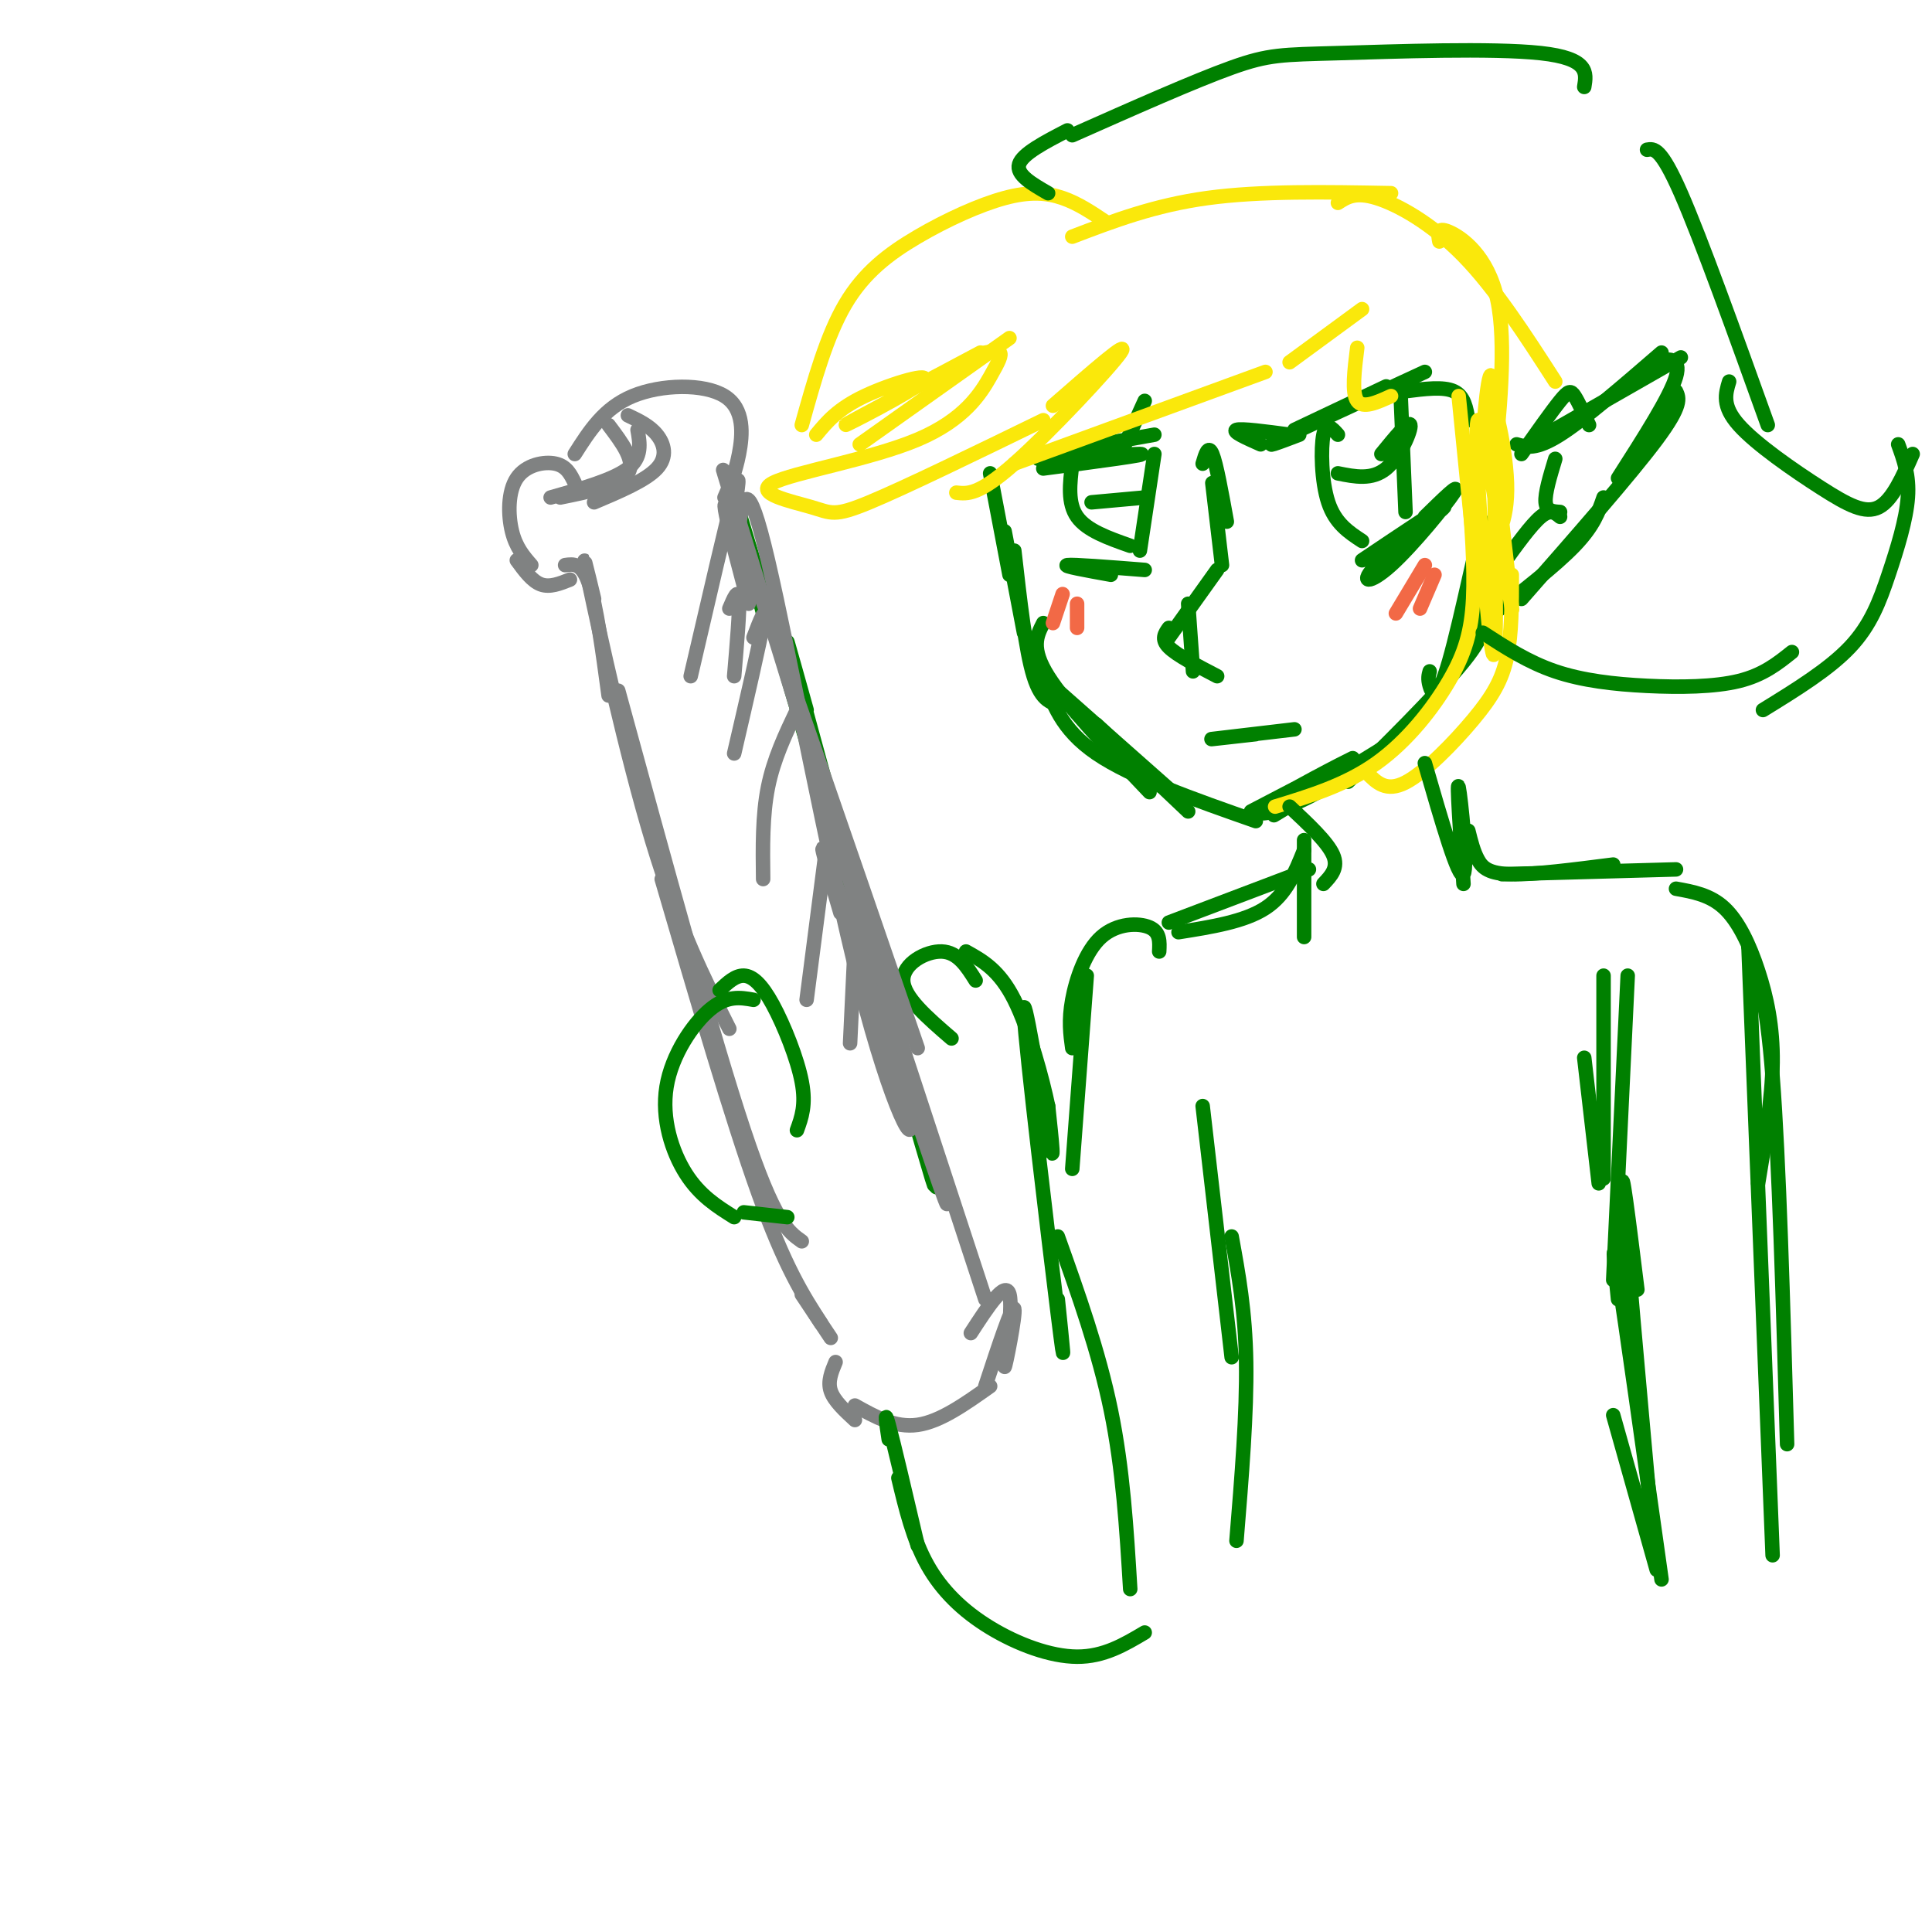 <svg viewBox='0 0 400 400' version='1.1' xmlns='http://www.w3.org/2000/svg' xmlns:xlink='http://www.w3.org/1999/xlink'><g fill='none' stroke='rgb(0,128,0)' stroke-width='3' stroke-linecap='round' stroke-linejoin='round'><path d='M205,98c0.000,0.000 4.000,21.000 4,21'/><path d='M208,110c0.000,0.000 4.000,21.000 4,21'/><path d='M210,114c1.167,10.333 2.333,20.667 4,26c1.667,5.333 3.833,5.667 6,6'/><path d='M216,129c-1.333,2.583 -2.667,5.167 1,11c3.667,5.833 12.333,14.917 21,24'/><path d='M219,143c0.000,0.000 26.000,23.000 26,23'/><path d='M227,150c0.000,0.000 19.000,18.000 19,18'/><path d='M216,140c1.833,5.500 3.667,11.000 11,16c7.333,5.000 20.167,9.500 33,14'/><path d='M259,168c11.065,-5.762 22.131,-11.524 21,-11c-1.131,0.524 -14.458,7.333 -18,10c-3.542,2.667 2.702,1.190 9,-2c6.298,-3.190 12.649,-8.095 19,-13'/><path d='M270,165c-4.250,2.583 -8.500,5.167 -5,3c3.500,-2.167 14.750,-9.083 26,-16'/><path d='M284,157c-3.644,3.600 -7.289,7.200 -3,3c4.289,-4.200 16.511,-16.200 22,-23c5.489,-6.800 4.244,-8.400 3,-10'/><path d='M296,139c-0.212,0.756 -0.424,1.512 0,3c0.424,1.488 1.485,3.708 4,-5c2.515,-8.708 6.485,-28.344 7,-29c0.515,-0.656 -2.424,17.670 -3,22c-0.576,4.330 1.212,-5.335 3,-15'/><path d='M315,94c3.111,-4.400 6.222,-8.800 8,-11c1.778,-2.200 2.222,-2.200 3,-1c0.778,1.200 1.889,3.600 3,6'/><path d='M314,92c2.000,0.583 4.000,1.167 9,-2c5.000,-3.167 13.000,-10.083 21,-17'/><path d='M320,90c0.000,0.000 28.000,-16.000 28,-16'/><path d='M338,79c1.400,-1.556 2.800,-3.111 5,-4c2.200,-0.889 5.200,-1.111 4,3c-1.200,4.111 -6.600,12.556 -12,21'/><path d='M347,81c0.667,1.417 1.333,2.833 -4,10c-5.333,7.167 -16.667,20.083 -28,33'/><path d='M332,103c-1.000,2.917 -2.000,5.833 -6,10c-4.000,4.167 -11.000,9.583 -18,15'/><path d='M322,95c-1.083,3.583 -2.167,7.167 -2,9c0.167,1.833 1.583,1.917 3,2'/><path d='M323,107c-1.000,-0.833 -2.000,-1.667 -4,0c-2.000,1.667 -5.000,5.833 -8,10'/><path d='M249,96c0.583,-2.000 1.167,-4.000 2,-2c0.833,2.000 1.917,8.000 3,14'/><path d='M251,100c0.000,0.000 2.000,17.000 2,17'/><path d='M252,118c0.000,0.000 -10.000,14.000 -10,14'/><path d='M246,125c0.000,0.000 1.000,14.000 1,14'/><path d='M242,130c-0.833,1.167 -1.667,2.333 0,4c1.667,1.667 5.833,3.833 10,6'/><path d='M268,89c0.000,0.000 19.000,-9.000 19,-9'/><path d='M269,90c-4.167,1.583 -8.333,3.167 -4,1c4.333,-2.167 17.167,-8.083 30,-14'/><path d='M261,92c-3.000,-1.333 -6.000,-2.667 -5,-3c1.000,-0.333 6.000,0.333 11,1'/><path d='M277,90c-1.222,-1.378 -2.444,-2.756 -3,0c-0.556,2.756 -0.444,9.644 1,14c1.444,4.356 4.222,6.178 7,8'/><path d='M290,82c0.000,0.000 1.000,24.000 1,24'/><path d='M277,98c3.533,0.711 7.067,1.422 10,-1c2.933,-2.422 5.267,-7.978 5,-9c-0.267,-1.022 -3.133,2.489 -6,6'/><path d='M282,116c8.748,-5.880 17.496,-11.761 17,-11c-0.496,0.761 -10.236,8.163 -14,12c-3.764,3.837 -1.552,4.110 3,0c4.552,-4.110 11.443,-12.603 13,-15c1.557,-2.397 -2.222,1.301 -6,5'/><path d='M291,81c3.917,-0.500 7.833,-1.000 10,0c2.167,1.000 2.583,3.500 3,6'/><path d='M268,151c-7.833,0.917 -15.667,1.833 -17,2c-1.333,0.167 3.833,-0.417 9,-1'/><path d='M216,97c11.311,-1.489 22.622,-2.978 20,-3c-2.622,-0.022 -19.178,1.422 -21,1c-1.822,-0.422 11.089,-2.711 24,-5'/><path d='M232,94c0.000,0.000 5.000,-11.000 5,-11'/><path d='M222,96c-0.500,4.083 -1.000,8.167 1,11c2.000,2.833 6.500,4.417 11,6'/><path d='M239,94c0.000,0.000 -3.000,20.000 -3,20'/><path d='M226,104c0.000,0.000 11.000,-1.000 11,-1'/><path d='M230,119c-5.083,-0.917 -10.167,-1.833 -9,-2c1.167,-0.167 8.583,0.417 16,1'/></g>
<g fill='none' stroke='rgb(250,232,11)' stroke-width='3' stroke-linecap='round' stroke-linejoin='round'><path d='M229,46c-2.885,-1.943 -5.770,-3.885 -9,-5c-3.230,-1.115 -6.804,-1.402 -12,0c-5.196,1.402 -12.014,4.493 -18,8c-5.986,3.507 -11.139,7.431 -15,14c-3.861,6.569 -6.431,15.785 -9,25'/><path d='M169,90c2.226,-2.685 4.452,-5.369 10,-8c5.548,-2.631 14.417,-5.208 12,-3c-2.417,2.208 -16.119,9.202 -16,9c0.119,-0.202 14.060,-7.601 28,-15'/><path d='M209,70c0.000,0.000 -31.000,22.000 -31,22'/><path d='M204,73c1.298,-0.235 2.596,-0.471 3,0c0.404,0.471 -0.085,1.648 -2,5c-1.915,3.352 -5.256,8.879 -15,13c-9.744,4.121 -25.890,6.837 -30,9c-4.110,2.163 3.817,3.775 8,5c4.183,1.225 4.624,2.064 12,-1c7.376,-3.064 21.688,-10.032 36,-17'/><path d='M218,84c8.089,-7.067 16.178,-14.133 14,-11c-2.178,3.133 -14.622,16.467 -22,23c-7.378,6.533 -9.689,6.267 -12,6'/><path d='M210,96c0.000,0.000 52.000,-19.000 52,-19'/><path d='M267,75c0.000,0.000 15.000,-11.000 15,-11'/><path d='M281,72c-0.583,4.667 -1.167,9.333 0,11c1.167,1.667 4.083,0.333 7,-1'/><path d='M302,82c0.000,0.000 4.000,40.000 4,40'/><path d='M304,100c0.667,8.673 1.333,17.345 1,24c-0.333,6.655 -1.667,11.292 -5,17c-3.333,5.708 -8.667,12.488 -15,17c-6.333,4.512 -13.667,6.756 -21,9'/><path d='M283,160c2.000,2.030 4.000,4.060 8,2c4.000,-2.060 10.000,-8.208 14,-13c4.000,-4.792 6.000,-8.226 7,-13c1.000,-4.774 1.000,-10.887 1,-17'/><path d='M307,116c2.638,-3.807 5.275,-7.615 5,-16c-0.275,-8.385 -3.463,-21.349 -3,-12c0.463,9.349 4.578,41.011 4,38c-0.578,-3.011 -5.848,-40.695 -7,-39c-1.152,1.695 1.814,42.770 3,48c1.186,5.230 0.593,-25.385 0,-56'/><path d='M309,79c-0.578,-5.600 -2.022,8.400 -2,15c0.022,6.600 1.511,5.800 3,5'/><path d='M222,49c8.500,-3.250 17.000,-6.500 28,-8c11.000,-1.500 24.500,-1.250 38,-1'/><path d='M277,42c1.800,-1.178 3.600,-2.356 8,-1c4.400,1.356 11.400,5.244 18,12c6.600,6.756 12.800,16.378 19,26'/><path d='M298,50c-0.289,-1.556 -0.578,-3.111 2,-2c2.578,1.111 8.022,4.889 10,14c1.978,9.111 0.489,23.556 -1,38'/></g>
<g fill='none' stroke='rgb(0,128,0)' stroke-width='3' stroke-linecap='round' stroke-linejoin='round'><path d='M221,27c-4.667,2.417 -9.333,4.833 -10,7c-0.667,2.167 2.667,4.083 6,6'/><path d='M222,28c12.655,-5.619 25.310,-11.238 33,-14c7.690,-2.762 10.417,-2.667 22,-3c11.583,-0.333 32.024,-1.095 42,0c9.976,1.095 9.488,4.048 9,7'/><path d='M341,31c1.417,-0.250 2.833,-0.500 7,9c4.167,9.500 11.083,28.750 18,48'/><path d='M358,79c-0.762,2.518 -1.524,5.036 2,9c3.524,3.964 11.333,9.375 17,13c5.667,3.625 9.190,5.464 12,4c2.810,-1.464 4.905,-6.232 7,-11'/><path d='M393,92c1.167,3.208 2.333,6.417 2,11c-0.333,4.583 -2.167,10.542 -4,16c-1.833,5.458 -3.667,10.417 -8,15c-4.333,4.583 -11.167,8.792 -18,13'/><path d='M371,135c-2.976,2.381 -5.952,4.762 -11,6c-5.048,1.238 -12.167,1.333 -19,1c-6.833,-0.333 -13.381,-1.095 -19,-3c-5.619,-1.905 -10.310,-4.952 -15,-8'/><path d='M267,167c3.917,3.667 7.833,7.333 9,10c1.167,2.667 -0.417,4.333 -2,6'/><path d='M270,178c0.000,-2.833 0.000,-5.667 0,-3c0.000,2.667 0.000,10.833 0,19'/><path d='M295,158c3.511,12.156 7.022,24.311 8,23c0.978,-1.311 -0.578,-16.089 -1,-18c-0.422,-1.911 0.289,9.044 1,20'/><path d='M270,176c-1.833,4.583 -3.667,9.167 -8,12c-4.333,2.833 -11.167,3.917 -18,5'/><path d='M271,180c0.000,0.000 -29.000,11.000 -29,11'/><path d='M240,197c0.107,-2.012 0.214,-4.024 -2,-5c-2.214,-0.976 -6.750,-0.917 -10,2c-3.250,2.917 -5.214,8.690 -6,13c-0.786,4.310 -0.393,7.155 0,10'/><path d='M225,202c0.000,0.000 -3.000,40.000 -3,40'/><path d='M219,269c0.940,9.060 1.881,18.119 0,3c-1.881,-15.119 -6.583,-54.417 -7,-62c-0.417,-7.583 3.452,16.548 5,25c1.548,8.452 0.774,1.226 0,-6'/><path d='M217,229c-1.111,-5.378 -3.889,-15.822 -7,-22c-3.111,-6.178 -6.556,-8.089 -10,-10'/><path d='M202,203c-1.844,-2.933 -3.689,-5.867 -7,-6c-3.311,-0.133 -8.089,2.533 -8,6c0.089,3.467 5.044,7.733 10,12'/><path d='M167,147c-3.267,-11.689 -6.533,-23.378 -1,-3c5.533,20.378 19.867,72.822 25,92c5.133,19.178 1.067,5.089 -3,-9'/><path d='M169,157c14.289,50.667 28.578,101.333 24,86c-4.578,-15.333 -28.022,-96.667 -37,-127c-8.978,-30.333 -3.489,-9.667 2,11'/></g>
<g fill='none' stroke='rgb(128,130,130)' stroke-width='3' stroke-linecap='round' stroke-linejoin='round'><path d='M155,125c-3.917,-14.667 -7.833,-29.333 -2,-14c5.833,15.333 21.417,60.667 37,106'/><path d='M156,118c-5.133,-16.867 -10.267,-33.733 -2,-7c8.267,26.733 29.933,97.067 38,124c8.067,26.933 2.533,10.467 -3,-6'/><path d='M174,189c-2.818,-9.563 -5.636,-19.126 -2,-9c3.636,10.126 13.727,39.941 16,50c2.273,10.059 -3.273,0.362 -10,-26c-6.727,-26.362 -14.636,-69.389 -19,-88c-4.364,-18.611 -5.182,-12.805 -6,-7'/><path d='M150,103c1.113,-2.518 2.226,-5.036 3,-9c0.774,-3.964 1.208,-9.375 -3,-12c-4.208,-2.625 -13.060,-2.464 -19,0c-5.940,2.464 -8.970,7.232 -12,12'/><path d='M126,88c2.833,3.750 5.667,7.500 4,10c-1.667,2.500 -7.833,3.750 -14,5'/><path d='M119,100c-0.839,-1.744 -1.679,-3.488 -4,-4c-2.321,-0.512 -6.125,0.208 -8,3c-1.875,2.792 -1.821,7.655 -1,11c0.821,3.345 2.411,5.173 4,7'/><path d='M107,116c1.583,2.167 3.167,4.333 5,5c1.833,0.667 3.917,-0.167 6,-1'/><path d='M117,117c1.750,-0.250 3.500,-0.500 5,4c1.500,4.500 2.750,13.750 4,23'/><path d='M123,124c-1.511,-6.289 -3.022,-12.578 -1,-3c2.022,9.578 7.578,35.022 13,53c5.422,17.978 10.711,28.489 16,39'/><path d='M128,143c9.833,36.000 19.667,72.000 26,91c6.333,19.000 9.167,21.000 12,23'/><path d='M137,182c7.250,24.833 14.500,49.667 20,65c5.500,15.333 9.250,21.167 13,27'/><path d='M183,205c0.000,0.000 21.000,64.000 21,64'/><path d='M166,268c0.000,0.000 6.000,9.000 6,9'/><path d='M173,282c-0.833,2.000 -1.667,4.000 -1,6c0.667,2.000 2.833,4.000 5,6'/><path d='M177,291c4.167,2.333 8.333,4.667 13,4c4.667,-0.667 9.833,-4.333 15,-8'/><path d='M204,287c2.839,-8.613 5.679,-17.226 6,-16c0.321,1.226 -1.875,12.292 -2,12c-0.125,-0.292 1.821,-11.940 1,-15c-0.821,-3.060 -4.411,2.470 -8,8'/><path d='M130,86c2.244,1.067 4.489,2.133 6,4c1.511,1.867 2.289,4.533 0,7c-2.289,2.467 -7.644,4.733 -13,7'/><path d='M132,89c0.500,2.833 1.000,5.667 -2,8c-3.000,2.333 -9.500,4.167 -16,6'/><path d='M152,106c0.750,-4.833 1.500,-9.667 0,-4c-1.500,5.667 -5.250,21.833 -9,38'/><path d='M151,126c0.917,-2.167 1.833,-4.333 2,-2c0.167,2.333 -0.417,9.167 -1,16'/><path d='M156,132c1.333,-3.500 2.667,-7.000 2,-3c-0.667,4.000 -3.333,15.500 -6,27'/><path d='M165,147c-2.417,5.083 -4.833,10.167 -6,16c-1.167,5.833 -1.083,12.417 -1,19'/><path d='M171,176c0.000,0.000 -4.000,31.000 -4,31'/><path d='M177,195c0.000,0.000 -1.000,21.000 -1,21'/></g>
<g fill='none' stroke='rgb(0,128,0)' stroke-width='3' stroke-linecap='round' stroke-linejoin='round'><path d='M149,205c1.619,-1.530 3.238,-3.060 5,-3c1.762,0.060 3.667,1.708 6,6c2.333,4.292 5.095,11.226 6,16c0.905,4.774 -0.048,7.387 -1,10'/><path d='M156,207c-2.726,-0.482 -5.452,-0.964 -9,2c-3.548,2.964 -7.917,9.375 -9,16c-1.083,6.625 1.119,13.464 4,18c2.881,4.536 6.440,6.768 10,9'/><path d='M154,251c0.000,0.000 9.000,1.000 9,1'/><path d='M184,298c-0.500,-3.333 -1.000,-6.667 0,-3c1.000,3.667 3.500,14.333 6,25'/><path d='M186,306c1.518,6.345 3.036,12.690 6,18c2.964,5.310 7.375,9.583 13,13c5.625,3.417 12.464,5.976 18,6c5.536,0.024 9.768,-2.488 14,-5'/><path d='M219,256c4.250,11.917 8.500,23.833 11,36c2.500,12.167 3.250,24.583 4,37'/><path d='M304,172c0.533,2.156 1.067,4.311 2,6c0.933,1.689 2.267,2.911 7,3c4.733,0.089 12.867,-0.956 21,-2'/><path d='M311,181c0.000,0.000 36.000,-1.000 36,-1'/><path d='M347,184c3.542,0.637 7.083,1.274 10,4c2.917,2.726 5.208,7.542 7,13c1.792,5.458 3.083,11.560 3,19c-0.083,7.440 -1.542,16.220 -3,25'/><path d='M362,196c1.833,4.917 3.667,9.833 5,27c1.333,17.167 2.167,46.583 3,76'/><path d='M362,196c0.000,0.000 5.000,126.000 5,126'/><path d='M328,219c0.000,0.000 3.000,26.000 3,26'/><path d='M332,202c0.000,0.000 0.000,42.000 0,42'/><path d='M337,202c0.000,0.000 -3.000,63.000 -3,63'/><path d='M339,267c-1.750,-14.083 -3.500,-28.167 -3,-20c0.500,8.167 3.250,38.583 6,69'/><path d='M335,269c-0.750,-7.333 -1.500,-14.667 0,-5c1.500,9.667 5.250,36.333 9,63'/><path d='M334,293c0.000,0.000 9.000,32.000 9,32'/></g>
<g fill='none' stroke='rgb(242,105,70)' stroke-width='3' stroke-linecap='round' stroke-linejoin='round'><path d='M295,117c0.000,0.000 -6.000,10.000 -6,10'/><path d='M297,119c0.000,0.000 -3.000,7.000 -3,7'/><path d='M220,123c0.000,0.000 -2.000,6.000 -2,6'/><path d='M223,125c0.000,0.000 0.000,5.000 0,5'/></g>
<g fill='none' stroke='rgb(0,128,0)' stroke-width='3' stroke-linecap='round' stroke-linejoin='round'><path d='M249,229c0.000,0.000 6.000,52.000 6,52'/><path d='M255,256c1.417,7.750 2.833,15.500 3,26c0.167,10.500 -0.917,23.750 -2,37'/></g>
</svg>